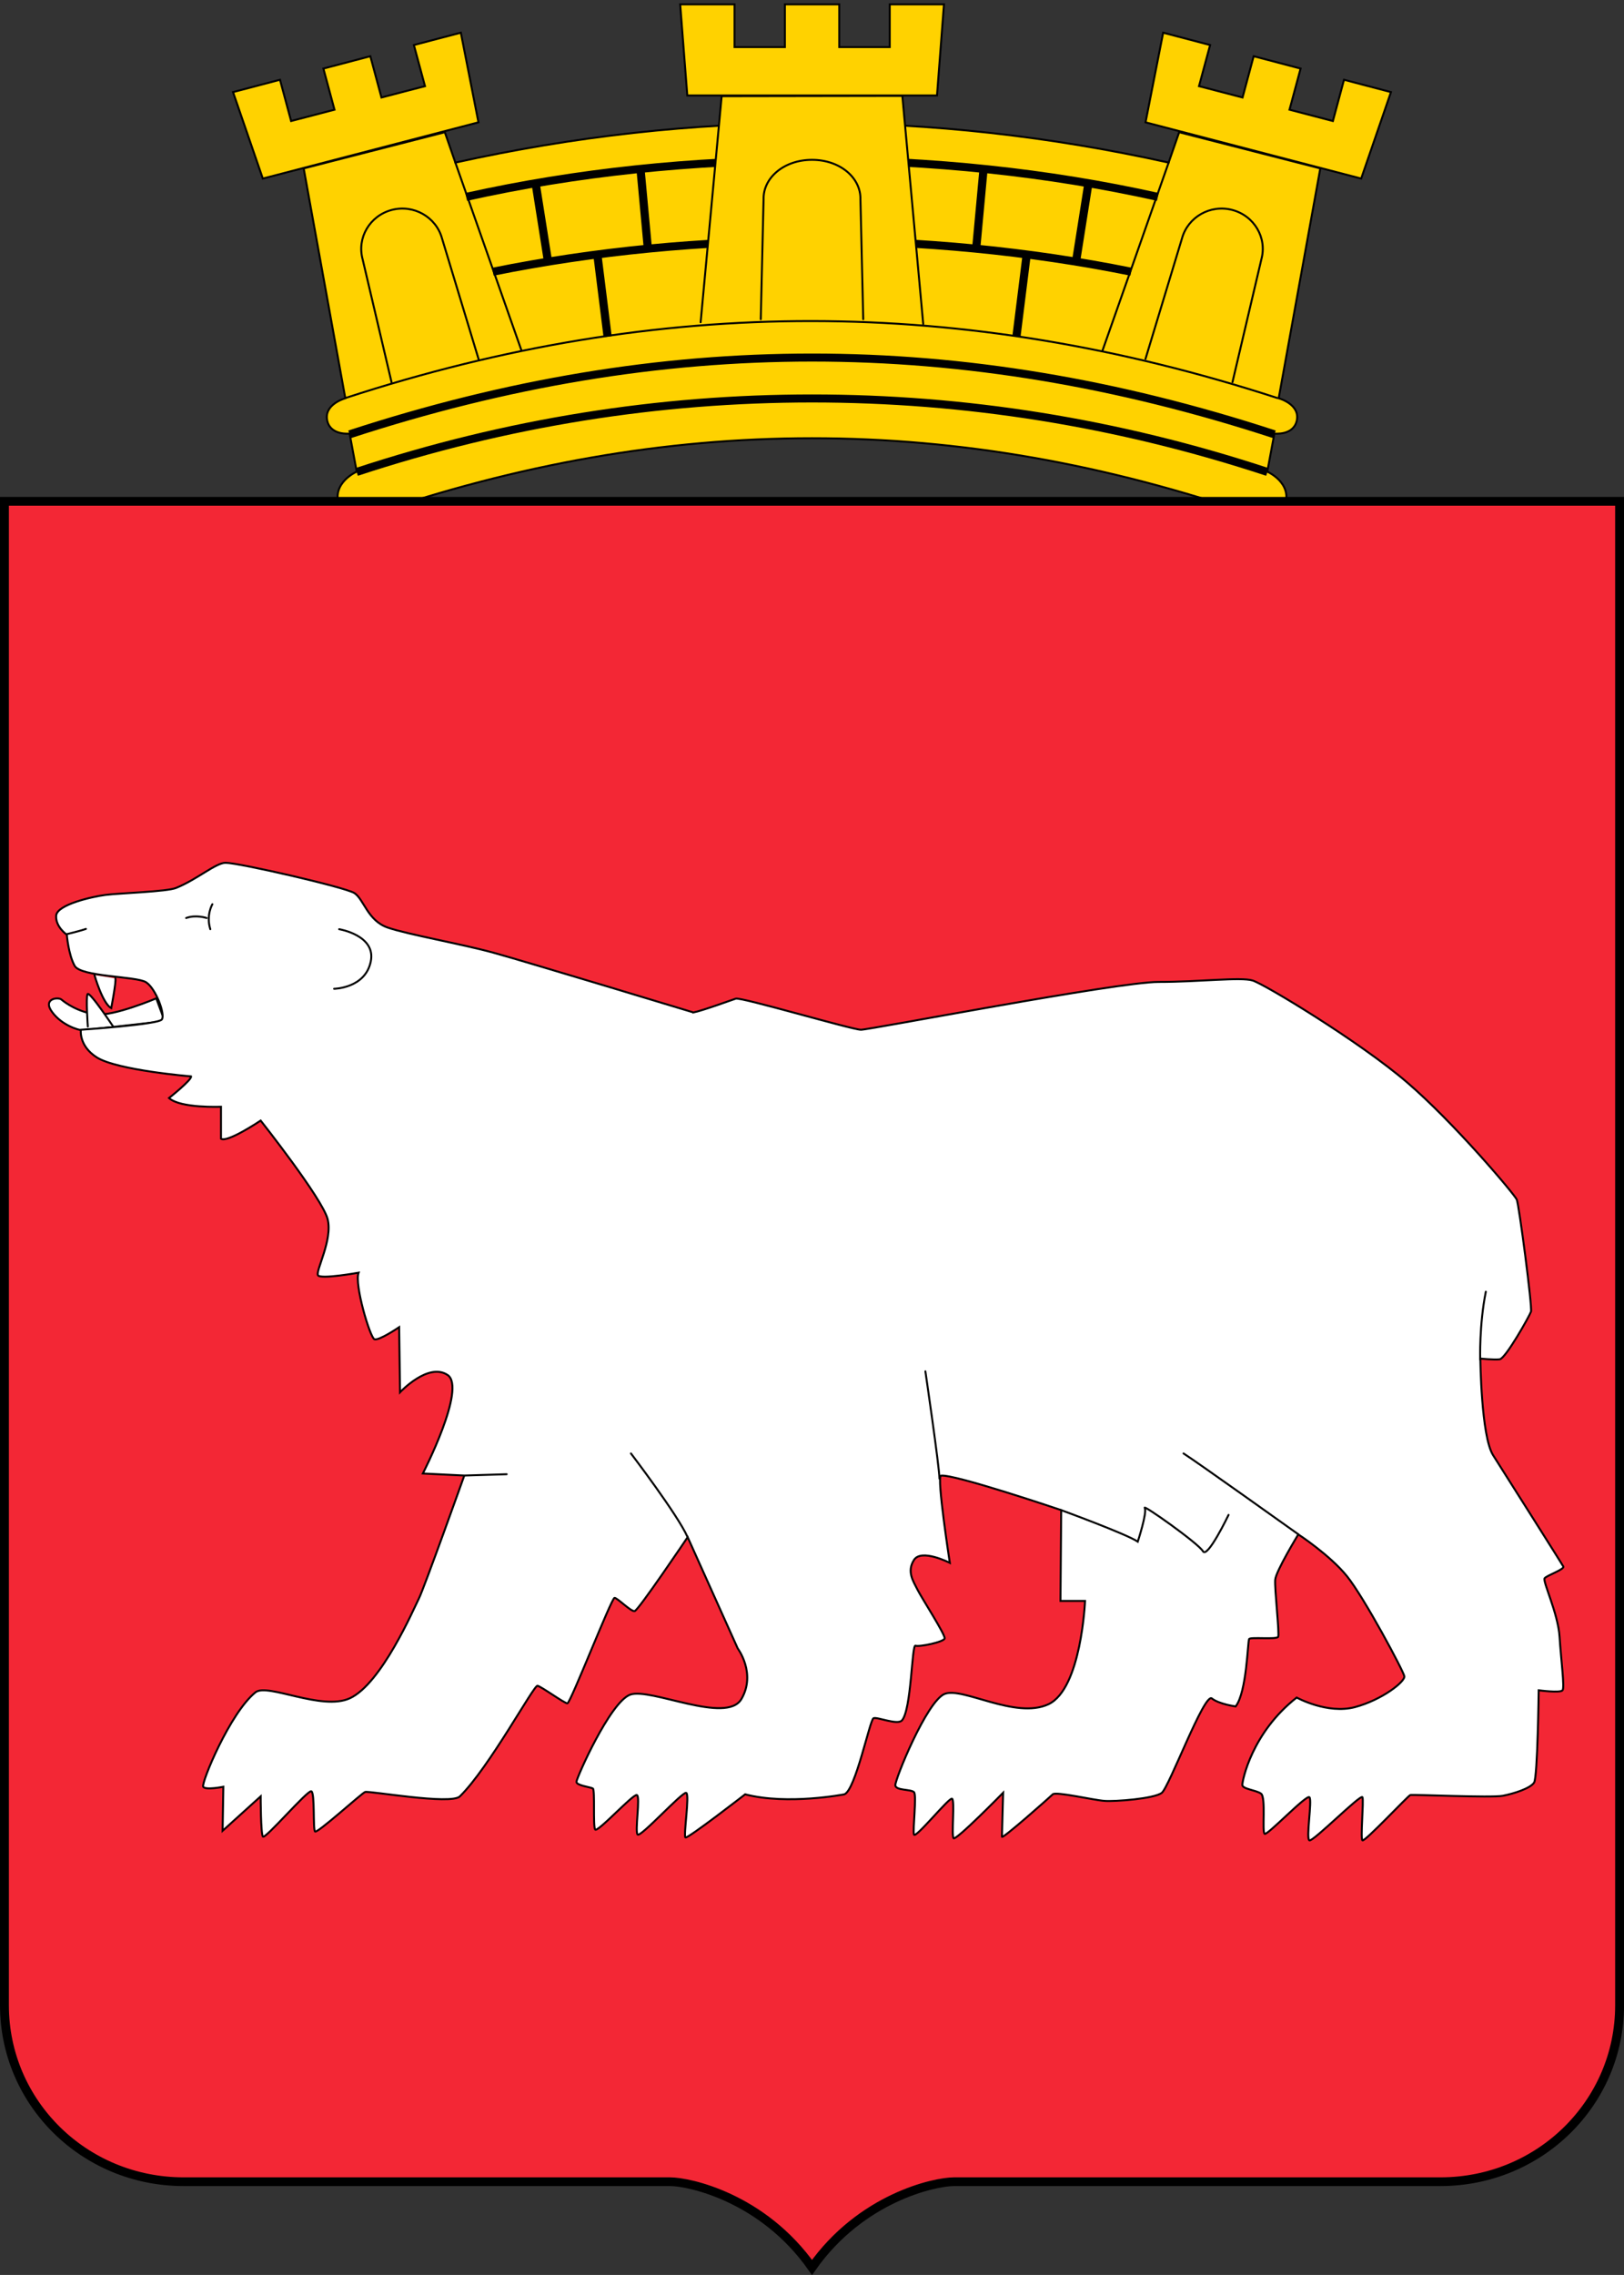 <svg width="500.212" height="700.282" xml:space="preserve" xmlns="http://www.w3.org/2000/svg"><rect width="100%" height="100%" fill="#333333" stroke="none"/><style>.st0,.st1,.st3{fill:#ffd200;stroke:#000;stroke-width:.6;stroke-linecap:round}.st1,.st3{fill:none}.st3{fill:#fff}</style><g stroke-width=".553"><path class="st0" d="m140.256 50.05-3.24-9.348-43.474 11.137 12.819 70.758s-6.889 1.878-5.52 7.111c1.186 4.428 6.843 3.757 6.843 3.757l2.19 11.719s-7.847 3.444-5.43 10.377c2.145 6.082 9.033 3.175 9.033 3.175 46.075-15.856 91.179-23.84 136.63-23.84s90.553 7.984 136.628 23.84c0 0 6.889 2.907 9.033-3.175 2.417-6.933-5.429-10.377-5.429-10.377l2.19-11.719s5.656.671 6.843-3.757c1.368-5.233-5.52-7.111-5.52-7.111l12.819-70.758-43.475-11.137-3.24 9.348c-36.586-8.096-73.022-12.177-109.85-12.177s-73.264 4.08-109.85 12.177zM211.695 29.386l-2.19-28.044h16.742v13.15h15.51V1.342H258.5v13.15h15.556V1.342h16.697l-2.144 28.044z"/><path d="M57.734 14.155c-7.901.003-15.809.84-23.224 2.525m8.86 4 .69 5.62m2.22-11.53.48 5.28m-7.55-4.23.83 5.34m17.689-1.46c-7.264.003-14.534.71-21.419 2.13M57.986 14.155c7.901.003 15.809.84 23.224 2.525m-8.86 4-.69 5.62m-2.22-11.53-.48 5.28m7.55-4.23-.83 5.34M57.991 19.7c7.264.003 14.534.71 21.419 2.13" fill="none" stroke="#000" transform="matrix(4.562 0 0 4.473 -13.845 -14)"/><path class="st0" d="m284.366 99.741-6.432-70.221-55.655.09-6.478 69.594"/><path class="st1" d="m234.322 98.265.867-36.944c-.137-6.53 6.202-12.121 14.917-12.121s15.054 5.59 14.918 12.12l.866 36.945"/><path class="st0" d="m147.372 37.66-5.428-27.596-14.462 3.801 3.422 12.658-13.412 3.489-3.422-12.703-14.46 3.802 3.42 12.658-13.366 3.489-3.421-12.703-14.462 3.802 9.17 26.612z"/><path class="st1" d="m140.256 50.05 20.346 57.787M393.395 122.507c-96.849-31.443-189.866-31.666-286.67-.09"/><path d="M27.11 35.61c10.135-3.405 20.435-5.059 30.75-5.059s20.615 1.654 30.75 5.059m-61.97-2.59c10.595-3.53 20.895-5.284 31.22-5.284s20.625 1.754 31.22 5.284" fill="none" stroke="#000" transform="matrix(4.562 0 0 4.473 -13.845 -14)"/><path class="st1" d="m120.594 117.632-8.896-37.794c-1.825-6.62 2.19-13.418 8.941-15.207s13.686 2.146 15.51 8.766l11.245 37.098"/><path class="st0" d="m358.269 10.064 14.461 3.801-3.421 12.658 13.412 3.489 3.421-12.703 14.461 3.802-3.421 12.658 13.366 3.489 3.422-12.703 14.46 3.802-9.169 26.612-66.42-17.309z"/><path class="st1" d="m359.957 50.05-20.346 57.787M379.619 117.632l8.895-37.794c1.825-6.62-2.19-13.418-8.941-15.207s-13.686 2.146-15.51 8.766l-11.245 37.1"/><path d="M112.4 37.63v103.5c0 6.71-5.39 12.14-12.1 12.14H67.46c-1.3 0-6.265 1.09-9.585 5.9-3.32-4.81-8.285-5.9-9.585-5.9H15.45c-6.71 0-12.1-5.43-12.1-12.14V37.63z" style="fill:#f32735;stroke:#000;stroke-width:.6;stroke-linecap:round" transform="matrix(4.562 0 0 4.473 -13.914 -14)"/><path class="st3" d="M48.128 307.32s-13.047 5.545-18.521 4.92-9.626-3.624-10.63-4.518c-1.049-.94-5.976-.313-2.92 3.802 3.012 4.114 8.167 5.59 9.17 5.59 1.05 0 25.501-2.773 25.501-2.773z"/><path class="st3" d="M29.105 300.163s2.463 8.722 5.155 10.153c0 0 1.597-8.275 1.277-9.124"/><path class="st3" d="M213.588 311.658c2.737-.537 11.405-3.713 13.047-4.25s35.857 9.572 38.548 9.572c2.737 0 79.012-14.715 91.649-14.715s25.318-1.565 28.968-.447c3.695 1.118 33.12 18.92 47.58 31.353 14.462 12.39 33.12 34.485 33.804 36.095.684 1.566 4.836 33.143 4.38 34.485s-7.801 14.402-9.626 14.67c-1.825.224-5.976-.224-5.976-.224s.228 23.885 3.923 29.744 21.167 33.366 21.624 34.26-5.064 2.73-5.748 3.624 4.15 10.824 4.607 18.025 1.597 15.565.912 16.46-7.344 0-7.344 0-.32 26.656-1.414 28.4c-1.14 1.79-6.205 3.4-9.626 4.071-3.467.67-27.828-.447-28.512-.224s-14.005 14.447-14.735 13.955c-.684-.447.456-12.166 0-13.284s-15.19 13.731-16.331 13.284.912-12.39 0-13.284-12.865 11.719-13.777 11.271.456-11.27-1.14-12.389-5.749-1.386-5.749-2.684c0-1.341 2.92-16.057 16.742-26.88 0 0 9.398 5.188 17.929 2.952 8.485-2.282 15.464-7.872 15.236-9.483-.228-1.565-12.408-24.331-17.7-30.861s-14.963-12.837-14.963-12.837-6.888 11.271-7.116 13.955c-.229 2.728 1.368 16.683.912 17.578s-8.485 0-8.941.67-.685 16.236-4.152 20.754c0 0-5.063-.671-7.344-2.46-2.327-1.79-13.139 27.283-15.42 29.072-2.326 1.79-14.46 2.729-17.7 2.46-3.239-.223-14.963-2.952-15.875-2.012-.913.894-15.647 13.955-15.647 13.06s.364-13.552.364-13.552-14.598 14.894-15.282 14c-.684-.94.456-11.72-.456-12.166s-11.268 12.389-11.724 11.047.912-12.166 0-13.06c-.913-.94-5.52-.447-5.748-2.058-.228-1.565 9.671-25.941 15.191-28.178s21.851 7.917 31.979 3.176 11.268-31.8 11.268-31.8h-7.573l.228-27.955s-33.165-11.227-37.042-10.6c-1.37.223 2.737 26.836 2.737 26.836s-8.76-4.473-11.04-.895-.228 6.53 1.14 9.259c1.369 2.683 8.531 13.73 8.303 14.894-.228 1.118-7.846 2.683-8.987 2.236s-1.232 19.68-4.151 22.99c-1.369 1.565-7.573-1.118-8.76-.671-1.14.447-5.519 22.095-8.986 23.437 0 0-17.472 3.399-30.565 0 0 0-17.7 13.73-18.384 13.284s1.368-13.284.228-13.732-14.005 13.732-14.963 12.837c-.913-.894.912-11.718-.228-12.166s-12.18 11.719-12.865 10.6 0-12.165-.684-12.612-5.064-.895-5.064-2.058c0-1.118 10.356-24.555 16.56-26.836 6.204-2.236 29.652 9.258 34.26 1.342s-1.14-15.565-1.14-15.565l-15.42-34.261s-15.191 22.542-16.332 22.766-5.291-4.07-6.204-4.07-13.594 32.472-14.507 32.472-8.029-5.189-9.215-5.412c-1.14-.224-14.871 25.181-23.904 34.037-2.737 2.728-28.056-1.79-29.196-1.342s-14.735 12.837-15.42 12.166 0-11.942-1.14-12.39-14.279 14.895-14.917 13.955c-.685-.894-.685-12.39-.685-12.39L68.565 563.56l.228-13.552s-5.52 1.118-6.204 0 8.257-22.766 16.104-29.073c3.65-2.952 20.391 5.815 29.06 1.834 9.762-4.473 19.66-27.507 21.258-30.683 1.596-3.13 14.005-37.883 14.005-37.883l-12.774-.626s13.55-26.345 7.619-30.325c-5.976-3.981-14.644 5.322-14.644 5.322l-.274-20.038s-6.25 4.25-7.618 3.713-6.25-17.041-4.881-20.485c0 0-11.679 2.102-12.5.805-.821-1.342 4.608-10.914 2.965-17.31-1.642-6.35-20.62-30.324-20.62-30.324s-10.31 6.932-12.225 5.59v-9.84s-12.5.537-16.013-2.683c0 0 7.071-5.59 6.798-6.664 0 0-22.81-1.879-29.06-5.86-5.61-3.578-4.881-8.498-4.881-8.498s23.904-1.61 24.954-3.175c1.094-1.61-1.916-9.572-4.882-11.45-3.01-1.879-20.072-1.61-21.988-5.055s-2.418-9.571-2.418-9.571-3.512-2.415-3.284-5.86c.273-3.443 11.13-5.859 15.236-6.395 4.06-.537 18.932-.984 21.715-2.147 6.524-2.64 12.226-7.738 15.237-7.738 4.06 0 36.632 7.47 39.643 9.303 2.965 1.879 4.06 8.498 10.31 10.645s22.809 5.054 32.572 7.738 61.585 18.383 61.585 18.383zM143.016 454.203l13.047-.403"/><path class="st3" d="M194.337 447.404s14.461 18.964 17.426 25.718M285.028 422.133s4.333 29.52 4.333 33.009M326.723 464.803s20.21 7.38 23.722 9.75c0 0 2.965-9.034 2.144-10.376s16.56 10.913 17.929 13.328 7.892-11.181 7.892-11.181M399.805 472.228s-31.477-22.453-35.264-24.824M455.916 418.51s-.319-10.69 1.734-20.887M104.468 286.03s11.495 1.878 9.716 10.018c-1.733 8.185-11.268 8.32-11.268 8.32M65.418 278.336s-2.008 3.355-.639 7.693M63.639 282.585s-3.285-1.118-6.296 0M27.052 315.996s-.639-8.9-.091-9.974 7.8 9.84 7.8 9.84"/><path class="st1" d="M20.574 287.55s4.151-.984 5.885-1.61"/></g></svg>